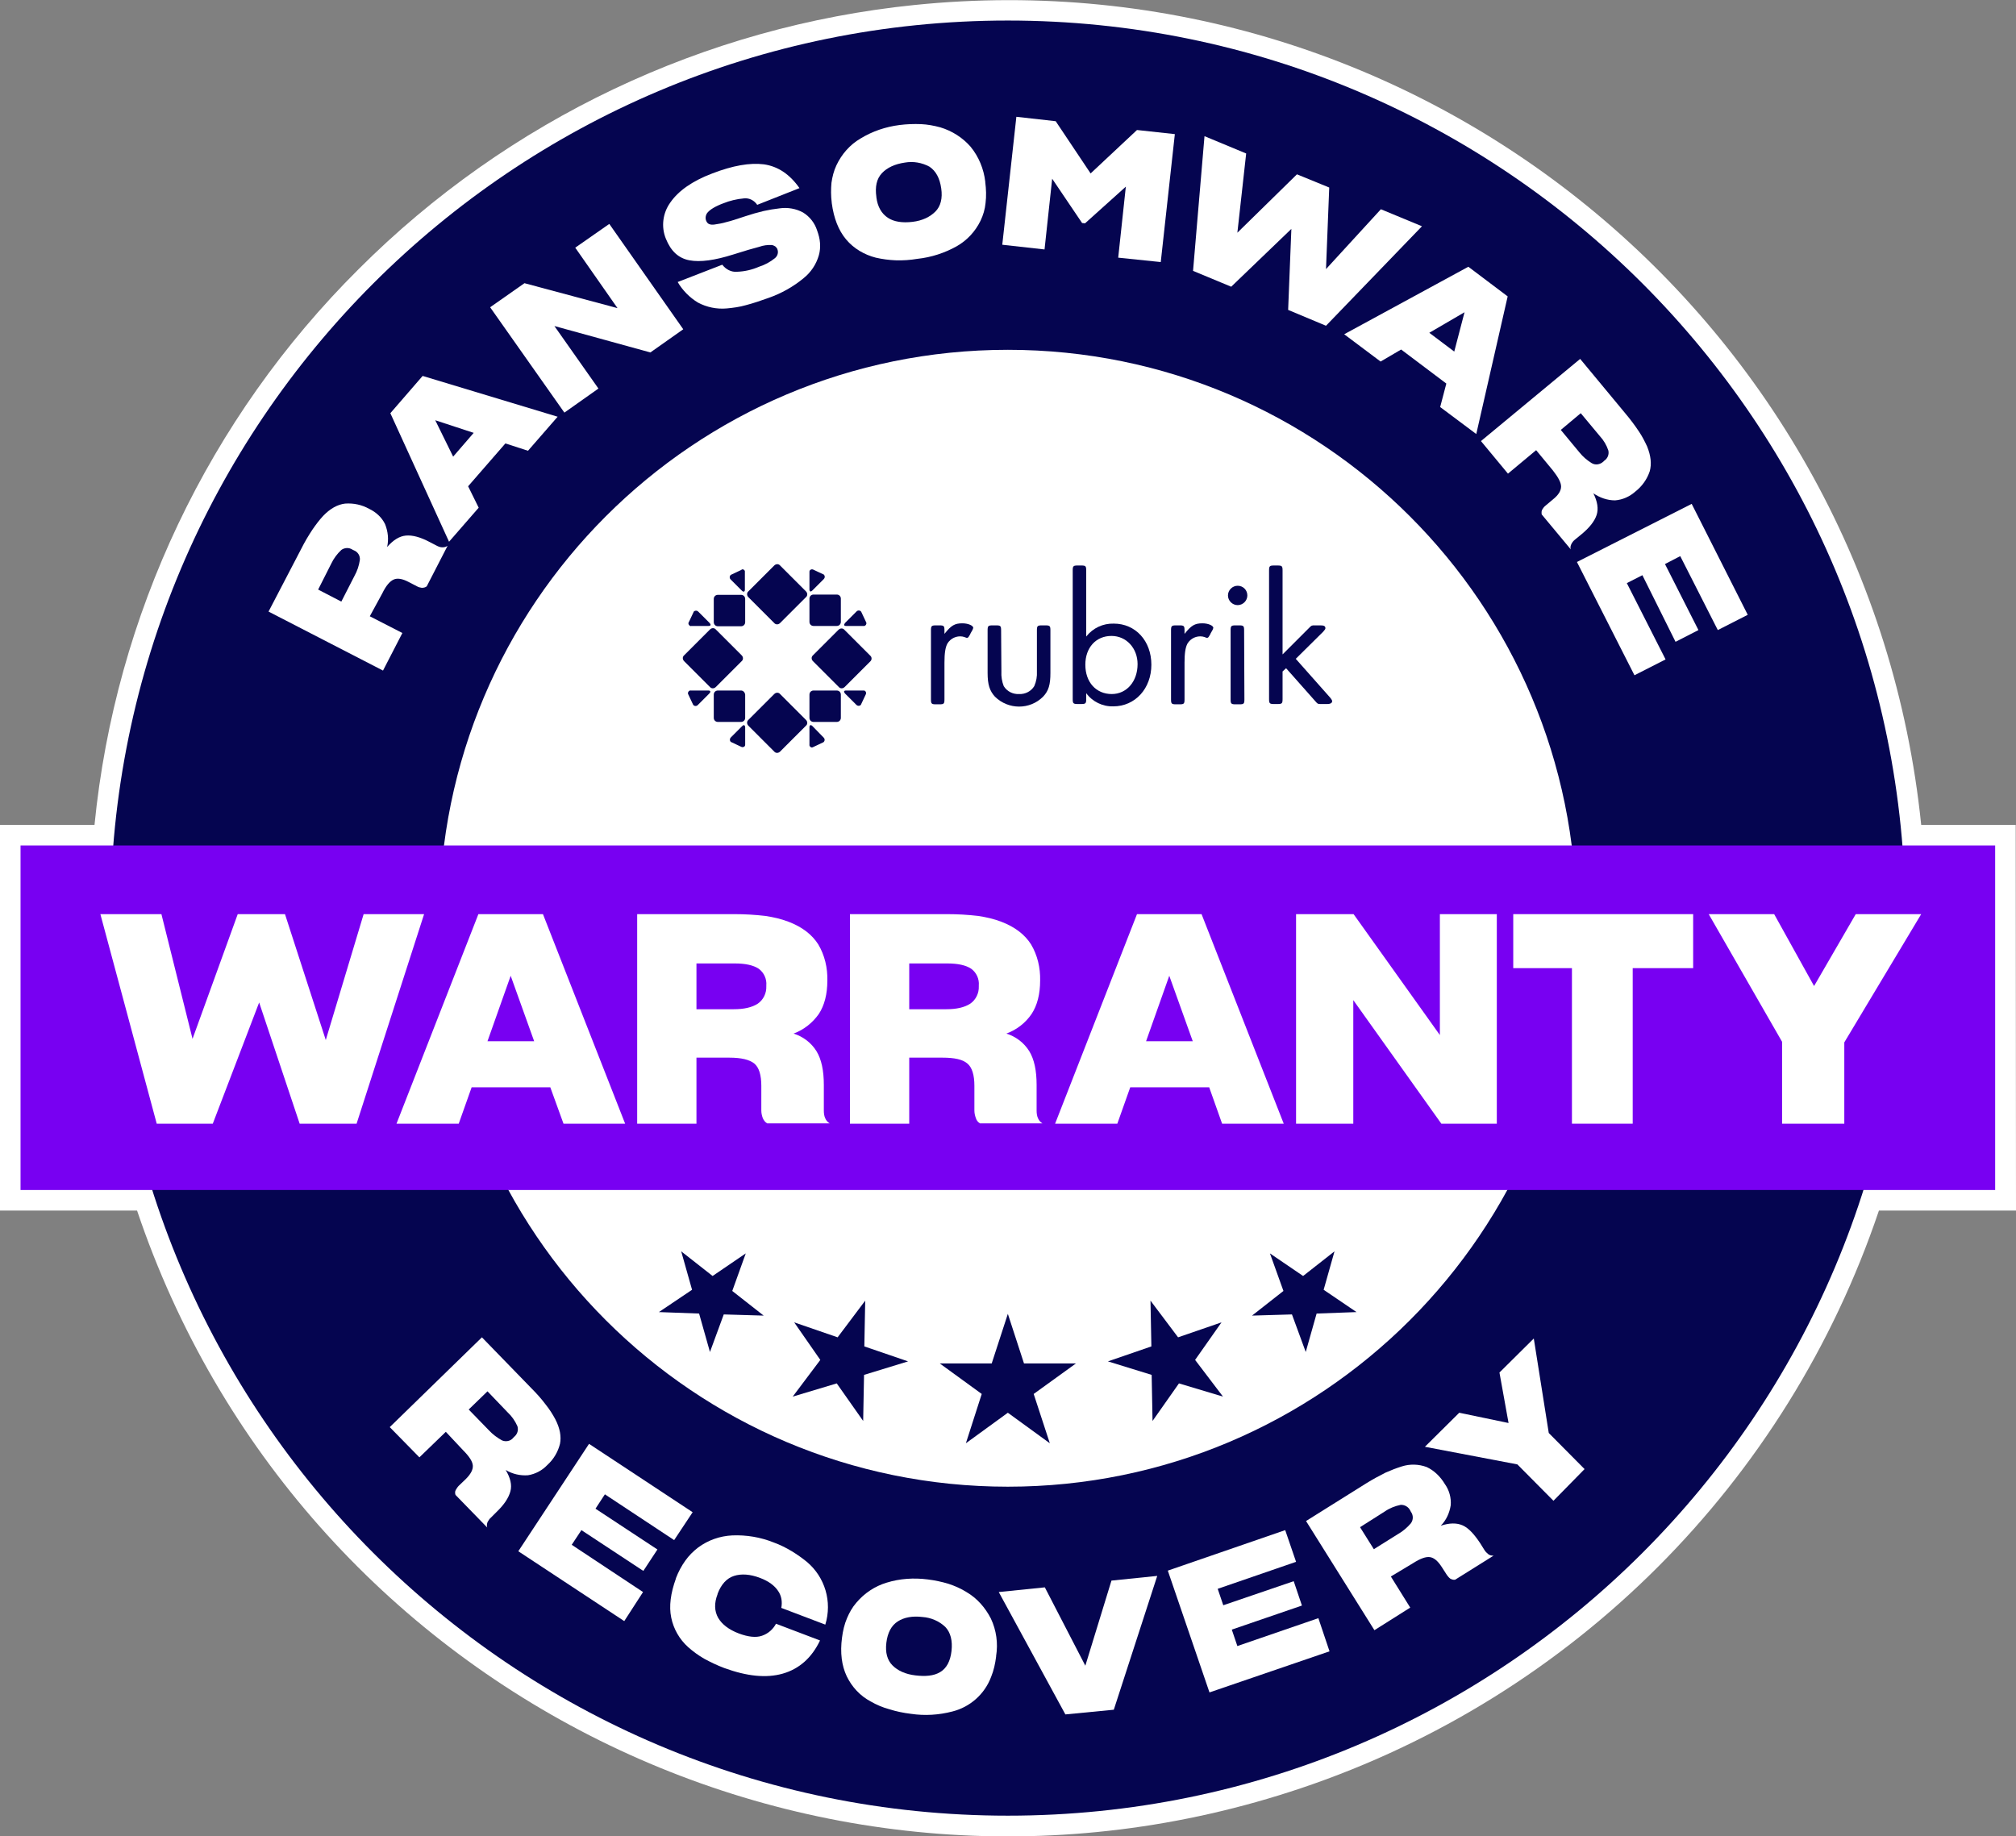 <?xml version="1.0" encoding="utf-8"?>
<!-- Generator: Adobe Illustrator 25.0.1, SVG Export Plug-In . SVG Version: 6.00 Build 0)  -->
<svg version="1.1" id="Layer_1" xmlns="http://www.w3.org/2000/svg" xmlns:xlink="http://www.w3.org/1999/xlink" x="0px" y="0px"
	 viewBox="0 0 686.9 625.7" style="enable-background:new 0 0 686.9 625.7;" xml:space="preserve">
<rect x="0" y="0" width="686.9" height="625.7" fill="#808080" stroke="none"/>
<style type="text/css">
	.st0{fill:#FFFFFF;}
	.st1{fill:#050550;}
	.st2{fill:#7800F2;}
</style>
<path class="st0" d="M686.8,281.1h-32.2c-17.6-171.9-171.1-297-343-279.4C240,9,173.1,40.8,122.2,91.7
	c-51.1,50.8-82.9,117.8-90,189.4H0v131.4h46.7c55.2,163.9,232.8,252,396.7,196.8c92.7-31.2,165.5-104,196.8-196.8h46.7L686.8,281.1z
	"/>
<path class="st1" d="M343.4,7C174.5,7,37.6,144,37.6,312.9s136.9,305.8,305.8,305.8s305.8-136.9,305.8-305.8S512.3,7,343.4,7z
	 M343.4,506.6c-107,0-193.7-86.7-193.7-193.7s86.7-193.7,193.7-193.7s193.7,86.7,193.7,193.7S450.4,506.6,343.4,506.6z"/>
<path class="st0" d="M126,210l11.1,5.7l-6.6,12.8l-39-20.1l11.2-21.5c1.1-2.2,2.4-4.4,3.8-6.5c1.1-1.6,2.3-3.2,3.6-4.6
	c2.4-2.5,4.9-3.9,7.5-4.2c2.9-0.2,5.7,0.4,8.2,1.8c2.3,1.1,4.3,2.9,5.4,5.2c1,2.5,1.3,5.2,0.7,7.8c2.1-2.4,4.2-3.7,6.4-3.9
	s4.9,0.5,8.1,2.2l2.5,1.3c0.6,0.3,1.2,0.5,1.8,0.5c0.6,0,1.2-0.1,1.8-0.5l-7.1,13.8c-0.5,0.4-1.1,0.5-1.7,0.5
	c-0.6-0.1-1.1-0.2-1.6-0.5l-2.9-1.5c-2.1-1.1-3.8-1.4-5.1-0.8s-2.6,2.1-3.9,4.8L126,210z M108.4,200.9l7.9,4.1l4.5-8.8
	c0.9-1.6,1.5-3.4,1.8-5.3c0.2-1.5-0.7-2.9-2.1-3.4l-0.4-0.2c-1.2-0.8-2.7-0.7-3.8,0.1c-1.4,1.3-2.6,2.9-3.4,4.6L108.4,200.9z"/>
<path class="st0" d="M172.2,151.1l-12.7,14.6l3.6,7.3L153,184.6l-20-43.8l11-12.7l46,13.9l-10.1,11.6L172.2,151.1z M148.3,143.2
	l6.1,12.4l7-8.1L148.3,143.2z"/>
<path class="st0" d="M188.9,111.1l15,21.3l-11.6,8.2L167,104.7l11.7-8.2l31.7,8.5L196,84.4l11.6-8.1l25.2,35.9l-11.2,7.9
	L188.9,111.1z"/>
<path class="st0" d="M254.1,104c-2.1,0.6-4.3,0.9-6.5,1.1c-3.4,0.3-6.8-0.4-9.8-2c-2.8-1.7-5.2-4.1-6.9-7l15.2-5.9
	c1.2,1.6,3.1,2.6,5.1,2.4c2.6-0.1,5.1-0.7,7.4-1.7c1.9-0.6,3.8-1.6,5.4-2.9c0.9-0.7,1.3-1.9,0.9-3c-0.1-0.4-0.4-0.7-0.7-1
	c-0.3-0.2-0.7-0.4-1.1-0.5c-1.5-0.1-3,0.1-4.4,0.6c-2,0.5-5,1.4-8.8,2.6c-6.3,2-11.3,2.7-15,2c-3.7-0.7-6.3-3.1-8-7.3
	c-1.7-4.1-1.1-8.8,1.5-12.4c2.7-3.9,7.4-7.3,14.3-9.9c7-2.7,12.8-3.7,17.6-3.1c4.8,0.7,8.8,3.4,12.1,8.1L258,69.8
	c-1-1.5-2.7-2.4-4.5-2.2c-2.4,0.2-4.9,0.8-7.1,1.7c-2.7,1-4.4,2.1-5.2,3c-0.7,0.7-1,1.9-0.6,2.9c0.2,0.5,0.5,0.9,0.9,1.1
	c0.6,0.3,1.3,0.3,2,0.2c1.3-0.2,2.6-0.4,3.9-0.8c1.7-0.4,3.8-1.1,6.5-2c2.1-0.7,4.2-1.3,6.3-1.8c1.8-0.4,3.6-0.7,5.4-0.9
	c2.8-0.4,5.6,0.1,8,1.4c2.3,1.4,4,3.6,4.8,6.1c0.5,1.4,0.9,2.8,1,4.3c0.1,1.4,0,2.8-0.4,4.2c-0.9,3.1-2.7,5.8-5.2,7.8
	c-3.5,2.9-7.6,5.2-11.9,6.7C259.4,102.4,256.8,103.3,254.1,104z"/>
<path class="st0" d="M305.1,88.7c-2.3-0.1-4.5-0.4-6.7-0.9c-3.9-1-7.5-3.1-10.1-6.2c-2.6-3.1-4.2-7.2-4.9-12.4v-0.1
	c-0.3-2.3-0.3-4.6-0.1-6.8c0.3-2.1,0.8-4.1,1.7-6c1.8-3.8,4.6-7,8.2-9.1c4.1-2.5,8.6-4,13.3-4.6c2.4-0.3,4.9-0.4,7.3-0.3
	c2.2,0.1,4.4,0.5,6.6,1.1c4,1.2,7.6,3.5,10.3,6.6c2.8,3.4,4.5,7.6,5,11.9v0.2c0.3,2.3,0.4,4.7,0.1,7.1c-0.2,2.1-0.8,4.1-1.7,6
	c-1.8,3.7-4.6,6.7-8.1,8.7c-4.1,2.3-8.7,3.8-13.4,4.3C310.2,88.6,307.6,88.8,305.1,88.7z M318.7,72.1c1.8-1.8,2.5-4.5,2-7.9
	c-0.5-3.5-1.8-5.9-4-7.4c-2.6-1.4-5.5-1.9-8.4-1.4c-3.4,0.5-6,1.7-7.8,3.6s-2.4,4.6-1.9,8.1v0.1c0.4,3.3,1.8,5.6,3.9,7
	s5,1.8,8.4,1.4S316.9,73.9,318.7,72.1z"/>
<path class="st0" d="M358.5,60.9L355.9,85l-14.4-1.6l4.8-43.6l13.4,1.5l11.9,17.8l15.8-14.8l12.9,1.4l-4.8,43.6L381,87.8l2.6-24.2
	l-13.9,12.5l-1-0.1L358.5,60.9z"/>
<path class="st0" d="M440,78l-20.5,19.7l-13-5.4l3.9-45.9l14.2,5.9l-3,27l20.3-19.9l11,4.5l-1.1,27.8l18.7-20.4l14,5.8l-32.7,33.9
	l-12.9-5.4L440,78z"/>
<path class="st0" d="M492.8,130.7l-15.4-11.6l-7,4.1l-12.4-9.3l42.3-23l13.4,10.1L503,147.9l-12.3-9.2L492.8,130.7z M499,106.4
	l-12,7l8.5,6.4L499,106.4z"/>
<path class="st0" d="M523.4,153.4l-9.6,8l-9.2-11.1l33.8-28l15.5,18.7c1.6,1.9,3.1,3.9,4.5,6c1.1,1.6,2,3.4,2.8,5.1
	c1.3,3.2,1.6,6,0.9,8.5c-0.9,2.7-2.6,5.1-4.9,6.9c-1.9,1.7-4.3,2.8-6.9,3c-2.7,0-5.2-0.9-7.4-2.4c1.4,2.8,1.8,5.3,1.1,7.4
	c-0.7,2.1-2.4,4.3-5.2,6.6l-2.2,1.8c-0.5,0.4-0.9,0.9-1.2,1.5c-0.3,0.6-0.4,1.2-0.2,1.8l-9.9-11.9c-0.1-0.6-0.1-1.2,0.2-1.7
	c0.3-0.5,0.6-0.9,1.1-1.3l2.5-2.1c1.9-1.5,2.8-3,2.8-4.4c0-1.4-1-3.2-2.8-5.5L523.4,153.4z M538.6,140.8l-6.8,5.7l6.3,7.6
	c1.2,1.5,2.6,2.7,4.2,3.7c1.3,0.8,2.9,0.5,4-0.5l0.3-0.3c1.2-0.8,1.7-2.2,1.4-3.5c-0.6-1.8-1.6-3.5-2.9-4.9L538.6,140.8z"/>
<path class="st0" d="M556.9,230.1l-19.6-38.6l39.1-19.8l19.1,37.8l-10.2,5.2l-12.8-25.2l-5.2,2.7l11.4,22.5l-7.8,4L559.6,196
	l-5.3,2.7l13.2,26L556.9,230.1z"/>
<rect x="7" y="288.1" class="st2" width="672.8" height="117.4"/>
<polygon class="st1" points="343.4,447.7 348.9,464.6 366.6,464.6 352.2,475 357.7,491.8 343.4,481.4 329.1,491.8 334.5,475 
	320.2,464.6 337.9,464.6 "/>
<polygon class="st1" points="254.1,427.1 249.5,439.9 260.2,448.3 246.6,447.9 241.9,460.7 238.2,447.6 224.5,447.1 235.8,439.5 
	232.1,426.4 242.8,434.8 "/>
<polygon class="st1" points="294.8,443.2 294.5,458.8 309.4,463.9 294.4,468.5 294.1,484.2 285.1,471.4 270.1,475.9 279.5,463.4 
	270.6,450.6 285.4,455.7 "/>
<polygon class="st1" points="392,443.2 401.4,455.7 416.2,450.6 407.2,463.4 416.7,475.9 401.7,471.4 392.7,484.2 392.4,468.5 
	377.5,463.9 392.3,458.8 "/>
<polygon class="st1" points="432.7,427.1 444,434.8 454.7,426.4 451,439.5 462.2,447.1 448.6,447.6 444.9,460.7 440.2,447.9 
	426.6,448.3 437.3,439.9 "/>
<path class="st1" d="M409.7,212.4c-2.6,0-3.8,0.7-6.1,3.6v-1.2c0-1.5-0.2-1.7-1.7-1.7h-1.2c-1.5,0-1.7,0.2-1.7,1.7v23.5
	c0,1.5,0.2,1.7,1.7,1.7h1.2c1.5,0,1.7-0.2,1.7-1.7v-12.5c0-3.2,0.3-5.2,1-6.5c1.1-1.8,3.1-2.7,5.1-2.4c0.4,0.1,0.9,0.2,1.3,0.4
	c0.2,0.1,0.3,0.1,0.5,0c0.2-0.1,0.3-0.2,0.4-0.4c0.2-0.4,0.5-0.7,0.6-1.1l0.4-0.7c0.2-0.3,0.4-0.7,0.5-1.1
	C413.5,213.2,411.7,212.4,409.7,212.4z"/>
<path class="st1" d="M327.9,212.4c-2.6,0-3.8,0.7-6.1,3.6v-1.2c0-1.5-0.2-1.7-1.7-1.7h-1.2c-1.5,0-1.7,0.2-1.7,1.7v23.5
	c0,1.5,0.2,1.7,1.7,1.7h1.2c1.5,0,1.7-0.2,1.7-1.7v-12.5c0-3.2,0.3-5.2,1-6.5c1.1-1.8,3.1-2.7,5.1-2.4c0.4,0.1,0.9,0.2,1.3,0.4
	c0.2,0.1,0.3,0.1,0.5,0c0.2-0.1,0.3-0.2,0.4-0.4c0.2-0.4,0.5-0.7,0.6-1.1l0.4-0.7c0.2-0.3,0.4-0.7,0.5-1.1
	C331.7,213.2,329.9,212.4,327.9,212.4z"/>
<path class="st1" d="M341.2,228.8c-0.1,1.7,0.2,3.5,0.8,5c1.1,1.8,3.1,2.8,5.2,2.7c2.1,0.1,4.1-0.9,5.2-2.7c0.7-1.6,1-3.3,0.9-5v-14
	c0-1.5,0.2-1.7,1.7-1.7h1.2c1.5,0,1.7,0.2,1.7,1.7v14.5c0,4-0.6,6.1-2.5,8.1c-4.5,4.5-11.8,4.5-16.4,0c-1.8-2-2.5-4.1-2.5-8.1v-14.5
	c0-1.5,0.2-1.7,1.7-1.7h1.2c1.5,0,1.7,0.2,1.7,1.7L341.2,228.8z"/>
<path class="st1" d="M370.1,216.9c2.3-2.9,5.7-4.5,9.4-4.4c7.4,0,12.8,5.9,12.8,14s-5.5,14.2-13,14.2c-3.6,0.1-7.1-1.6-9.2-4.5v2
	c0,1.5-0.2,1.7-1.7,1.7h-1.2c-1.5,0-1.7-0.2-1.7-1.7v-43.8c0-1.5,0.2-1.7,1.7-1.7h1.2c1.5,0,1.7,0.2,1.7,1.7V216.9z M369.8,226.5
	c0,6,3.7,10,9,10c5.1,0,8.8-4.3,8.8-10.2c0-5.4-3.8-9.6-8.9-9.6C373.4,216.7,369.8,220.7,369.8,226.5L369.8,226.5z"/>
<path class="st1" d="M425,202.9c0,1.8-1.5,3.3-3.3,3.3s-3.3-1.5-3.3-3.3s1.5-3.3,3.3-3.3h0C423.6,199.6,425,201.1,425,202.9z
	 M424,238.3c0,1.5-0.2,1.7-1.7,1.7h-1.3c-1.5,0-1.7-0.2-1.7-1.7v-23.5c0-1.5,0.2-1.7,1.7-1.7h1.2c1.5,0,1.7,0.2,1.7,1.7L424,238.3z"
	/>
<path class="st1" d="M446.1,213.9c0.8-0.8,0.8-0.8,1.9-0.8h2c1.2,0,1.6,0.3,1.6,1c0,0.3-0.3,0.6-0.8,1.2l-9.3,9.2l11.7,13.2
	c0.5,0.6,0.7,1,0.7,1.2c0,0.6-0.5,1-1.7,1h-2c-1.2,0-1.2,0-1.9-0.8l-10.1-11.4l-1.2,1.1v9.4c0,1.5-0.2,1.7-1.7,1.7h-1.2
	c-1.5,0-1.7-0.2-1.7-1.7v-43.8c0-1.5,0.2-1.7,1.7-1.7h1.2c1.5,0,1.7,0.2,1.7,1.7V223L446.1,213.9z"/>
<path class="st1" d="M241.3,235.3h-5.9c-0.5-0.1-0.9,0.3-1,0.8c0,0.2,0,0.4,0.1,0.5l1.6,3.4c0.2,0.5,0.8,0.7,1.3,0.5
	c0.1-0.1,0.2-0.1,0.3-0.2l3.9-3.9C242.3,235.7,242.1,235.3,241.3,235.3z M252.9,247.4l-3.9,3.9c-0.4,0.4-0.4,1-0.1,1.4
	c0.1,0.1,0.2,0.2,0.3,0.2l3.4,1.6c0.4,0.2,0.9,0.1,1.2-0.3c0.1-0.2,0.1-0.4,0.1-0.5v-5.9C253.8,247,253.4,246.9,252.9,247.4
	L252.9,247.4z M252.5,235.3h-7.9c-0.8,0-1.4,0.6-1.4,1.4l0,0v7.9c0,0.8,0.6,1.4,1.4,1.4l0,0h7.9c0.8,0,1.4-0.6,1.4-1.4l0,0v-7.9
	C253.8,235.9,253.2,235.3,252.5,235.3z M252.7,225.3c0.6-0.5,0.6-1.4,0-2c0,0,0,0,0,0l-8.8-8.8c-0.5-0.6-1.4-0.6-2,0c0,0,0,0,0,0
	l-8.8,8.8c-0.6,0.5-0.6,1.4,0,2c0,0,0,0,0,0l8.8,8.8c0.5,0.6,1.4,0.6,2,0c0,0,0,0,0,0L252.7,225.3z M235.5,213.3h5.9
	c0.8,0,0.9-0.4,0.4-1l-3.9-3.9c-0.4-0.4-1-0.4-1.4-0.1c-0.1,0.1-0.2,0.2-0.2,0.3l-1.6,3.4c-0.3,0.4-0.1,0.9,0.3,1.2
	C235.1,213.3,235.3,213.4,235.5,213.3L235.5,213.3z M288.3,213.3h5.9c0.5,0.1,0.9-0.3,1-0.8c0-0.2,0-0.4-0.1-0.5l-1.6-3.4
	c-0.2-0.5-0.8-0.7-1.3-0.5c-0.1,0.1-0.2,0.1-0.3,0.2l-3.9,3.9C287.4,212.9,287.5,213.3,288.3,213.3L288.3,213.3z M276.8,201.2
	l3.9-3.9c0.4-0.4,0.4-1,0.1-1.4c-0.1-0.1-0.2-0.2-0.3-0.2l-3.4-1.6c-0.4-0.2-0.9-0.1-1.2,0.3c-0.1,0.2-0.1,0.3-0.1,0.5v5.9
	C275.8,201.6,276.2,201.8,276.8,201.2L276.8,201.2z M277.2,213.3h7.9c0.8,0,1.4-0.6,1.4-1.4v0V204c0-0.8-0.6-1.4-1.4-1.4h-7.9
	c-0.8,0-1.4,0.6-1.4,1.4l0,0v7.9C275.8,212.7,276.4,213.3,277.2,213.3C277.2,213.3,277.2,213.3,277.2,213.3L277.2,213.3z
	 M265.8,192.7c-0.5-0.6-1.4-0.6-2,0c0,0,0,0,0,0l-8.8,8.8c-0.6,0.5-0.6,1.4,0,2c0,0,0,0,0,0l8.8,8.8c0.5,0.6,1.4,0.6,2,0
	c0,0,0,0,0,0l8.8-8.8c0.6-0.5,0.6-1.4,0-2c0,0,0,0,0,0L265.8,192.7z M252.5,202.7h-7.9c-0.8,0-1.4,0.6-1.4,1.4l0,0v7.9
	c0,0.8,0.6,1.4,1.4,1.4c0,0,0,0,0,0h7.9c0.8,0,1.4-0.6,1.4-1.4c0,0,0,0,0,0v-7.9C253.9,203.3,253.3,202.7,252.5,202.7
	C252.5,202.7,252.5,202.7,252.5,202.7L252.5,202.7z M296.5,223.4l-8.8-8.8c-0.5-0.6-1.4-0.6-2,0c0,0,0,0,0,0l-8.7,8.7
	c-0.6,0.5-0.6,1.4,0,2c0,0,0,0,0,0l8.8,8.8c0.5,0.6,1.4,0.6,2,0c0,0,0,0,0,0l8.8-8.8C297.1,224.8,297.1,223.9,296.5,223.4
	C296.5,223.4,296.5,223.3,296.5,223.4L296.5,223.4z M285.1,235.3h-7.9c-0.8,0-1.4,0.6-1.4,1.4l0,0v7.9c0,0.8,0.6,1.4,1.4,1.4l0,0
	h7.9c0.8,0,1.4-0.6,1.4-1.4v-7.9C286.5,235.9,285.9,235.3,285.1,235.3L285.1,235.3z M294.2,235.3h-5.9c-0.8,0-0.9,0.4-0.4,1l3.9,3.9
	c0.4,0.4,1,0.4,1.4,0.1c0.1-0.1,0.2-0.2,0.2-0.3l1.6-3.4c0.2-0.4,0.1-0.9-0.3-1.2C294.5,235.3,294.4,235.3,294.2,235.3L294.2,235.3z
	 M252.6,194.2l-3.4,1.6c-0.5,0.2-0.7,0.8-0.5,1.3c0.1,0.1,0.1,0.2,0.2,0.3l3.9,3.9c0.5,0.5,1,0.4,1-0.4V195c0.1-0.5-0.2-0.9-0.7-1
	C253,194,252.7,194,252.6,194.2L252.6,194.2z M276.8,247.4c-0.5-0.5-1-0.4-1,0.4v5.9c-0.1,0.5,0.3,0.9,0.7,1c0.2,0,0.4,0,0.5-0.1
	l3.4-1.6c0.5-0.2,0.7-0.8,0.5-1.3c-0.1-0.1-0.1-0.2-0.2-0.3L276.8,247.4z M265.8,236.5c-0.5-0.6-1.4-0.6-2,0c0,0,0,0,0,0l-8.8,8.8
	c-0.6,0.5-0.6,1.4,0,2c0,0,0,0,0,0l8.8,8.8c0.5,0.6,1.4,0.6,2,0c0,0,0,0,0,0l8.8-8.8c0.6-0.5,0.6-1.4,0-2c0,0,0,0,0,0L265.8,236.5z"
	/>
<path class="st0" d="M88.3,341.6l-15.8,41.3H53.4l-19.2-71.4H55l10.6,42.5L81,311.5h16.1l13.9,42.9l12.9-42.9h20.6l-23,71.4h-19.4
	L88.3,341.6z"/>
<path class="st0" d="M187.5,370.5h-26.8l-4.4,12.4h-21.2l27.9-71.4h22l28,71.4h-21L187.5,370.5z M174,332.5l-7.9,22.3H182L174,332.5
	z"/>
<path class="st0" d="M237.3,360.4v22.5h-20.2v-71.4h33.2c3.5,0,6.9,0.2,10.4,0.6c2.7,0.4,5.4,1,8,2c4.7,1.8,8,4.4,10.1,7.7
	c2.2,3.7,3.2,8,3.1,12.3c0,4.7-1,8.5-2.9,11.4c-2.1,3-5.1,5.4-8.6,6.7c3.2,1,6,3.1,7.8,6c1.7,2.8,2.5,6.6,2.5,11.5v8.7
	c0,0.9,0.1,1.9,0.5,2.7c0.3,0.7,0.8,1.3,1.5,1.7h-21.3c-0.7-0.4-1.2-1.1-1.5-1.8c-0.3-0.8-0.5-1.7-0.5-2.6V370
	c0-3.7-0.8-6.3-2.4-7.6s-4.4-2-8.5-2L237.3,360.4z M237.3,328.2v15.7H250c3.5,0,6.2-0.6,8.2-1.9c1.9-1.3,3-3.6,2.9-5.9v-0.3
	c0.2-2.2-0.8-4.4-2.6-5.7c-1.8-1.2-4.5-1.8-8.2-1.8H237.3z"/>
<path class="st0" d="M309.8,360.4v22.5h-20.2v-71.4h33.2c3.5,0,6.9,0.2,10.4,0.6c2.7,0.4,5.4,1,8,2c4.7,1.8,8,4.4,10.1,7.7
	c2.2,3.7,3.2,8,3.1,12.3c0,4.7-1,8.5-2.9,11.4c-2.1,3.1-5.1,5.4-8.6,6.7c3.2,1,6,3.1,7.8,6c1.7,2.8,2.5,6.6,2.5,11.5v8.7
	c0,0.9,0.1,1.9,0.5,2.7c0.3,0.7,0.8,1.3,1.5,1.7h-21.3c-0.7-0.4-1.2-1.1-1.4-1.8c-0.3-0.8-0.5-1.7-0.5-2.6V370
	c0-3.7-0.8-6.3-2.4-7.6c-1.6-1.4-4.4-2-8.5-2L309.8,360.4z M309.8,328.2v15.7h12.6c3.5,0,6.2-0.6,8.2-1.9c1.9-1.3,3-3.6,2.9-5.9
	v-0.3c0.2-2.2-0.8-4.4-2.6-5.7c-1.8-1.2-4.5-1.8-8.2-1.8H309.8z"/>
<path class="st0" d="M412,370.5h-26.9l-4.4,12.4h-21.2l27.9-71.4h22l28,71.4h-21L412,370.5z M398.4,332.5l-7.9,22.3h15.9
	L398.4,332.5z"/>
<path class="st0" d="M461.1,340.8v42.1h-19.5v-71.4h19.6l29.4,41.2v-41.2H510v71.4h-18.9L461.1,340.8z"/>
<path class="st0" d="M556.3,329.9v53h-20.7v-53h-20v-18.4h61.3v18.4H556.3z"/>
<path class="st0" d="M607.2,382.9V355l-25-43.5h22.3l13.6,24.5l14.2-24.5h22.3l-26.2,43.7v27.7H607.2z"/>
<path class="st0" d="M151.9,487.9l-9,8.7l-10.1-10.3l31.4-30.6l16.9,17.4c1.8,1.8,3.4,3.6,4.9,5.6c1.2,1.5,2.3,3.2,3.2,4.9
	c1.6,3.1,2.1,5.9,1.6,8.4c-0.7,2.8-2.2,5.3-4.3,7.2c-1.8,1.9-4.1,3.1-6.6,3.5c-2.6,0.2-5.3-0.4-7.6-1.8c1.6,2.7,2.2,5.1,1.6,7.3
	s-2.1,4.5-4.7,7l-2,2c-0.5,0.4-0.8,1-1.1,1.5c-0.2,0.6-0.3,1.2-0.1,1.8l-10.8-11.1c-0.2-0.6-0.2-1.2,0.1-1.7c0.3-0.5,0.6-1,1-1.4
	l2.4-2.3c1.7-1.7,2.5-3.2,2.4-4.6c-0.1-1.4-1.2-3.1-3.3-5.2L151.9,487.9z M166.1,474.1l-6.4,6.2l6.9,7.1c1.3,1.4,2.8,2.5,4.4,3.4
	c1.3,0.6,3,0.3,3.9-0.9l0.3-0.3c1.1-0.9,1.5-2.3,1.1-3.6c-0.8-1.8-1.9-3.4-3.3-4.7L166.1,474.1z"/>
<path class="st0" d="M212.7,552.4l-36.1-23.8l24.1-36.6l35.3,23.3l-6.3,9.5l-23.6-15.6l-3.2,4.9l21.1,13.9l-4.8,7.3l-21.1-13.9
	l-3.3,5l24.3,16.1L212.7,552.4z"/>
<path class="st0" d="M266.7,570.3c-5.6,1.6-12.2,0.9-19.9-1.9c-2.4-0.9-4.7-2-6.9-3.2c-1.9-1.1-3.7-2.4-5.4-3.9
	c-3-2.7-5-6.2-5.8-10.1c-0.8-3.9-0.2-8.3,1.6-13.3v-0.1c0.8-2.1,1.9-4.2,3.2-6c1.2-1.7,2.7-3.2,4.4-4.5c3.4-2.5,7.4-3.9,11.6-4.1
	c4.8-0.2,9.6,0.6,14.1,2.4c2.2,0.8,4.2,1.8,6.2,3c1.8,1.1,3.5,2.3,5.1,3.6c6.2,5.2,8.7,13.6,6.3,21.4l-15-5.7c0.4-2,0.1-4.1-1.1-5.8
	c-1.2-1.8-3.2-3.3-6.1-4.4c-3.4-1.3-6.4-1.5-8.9-0.7s-4.4,2.9-5.6,6.1v0.1c-1.2,3.1-1.1,5.8,0.2,8.1c1.3,2.2,3.6,4,7,5.3
	c3.2,1.2,5.9,1.5,7.9,0.8c2.1-0.7,3.8-2.2,4.8-4.1l15,5.7C276.6,564.9,272.3,568.7,266.7,570.3z"/>
<path class="st0" d="M302.9,582.4c-2.2-0.6-4.3-1.5-6.2-2.6c-3.6-1.9-6.4-4.9-8.2-8.6c-1.7-3.6-2.3-8-1.6-13.2V558
	c0.3-2.3,0.8-4.5,1.7-6.6c0.8-1.9,1.8-3.7,3.2-5.3c2.7-3.2,6.3-5.6,10.3-6.8c4.5-1.4,9.3-1.7,14-1.1c2.4,0.3,4.8,0.8,7.1,1.5
	c2.1,0.7,4.2,1.6,6.1,2.8c3.6,2.1,6.4,5.3,8.3,9c1.9,4,2.5,8.5,1.8,12.8v0.2c-0.3,2.4-0.8,4.7-1.7,6.9c-2.2,5.9-7.2,10.3-13.2,11.8
	c-4.6,1.2-9.4,1.5-14.1,0.8C307.9,583.7,305.4,583.2,302.9,582.4z M320.3,569.8c2.2-1.3,3.5-3.7,3.9-7.2s-0.3-6.3-2.1-8.2
	c-2.1-2-4.9-3.2-7.8-3.4c-3.4-0.4-6.2,0.1-8.4,1.5s-3.5,3.9-3.9,7.3v0c-0.4,3.3,0.3,5.9,2.1,7.7s4.4,3,7.8,3.4
	S318.1,571.1,320.3,569.8z"/>
<path class="st0" d="M363,584.2l-22.7-41.7l15.7-1.6l13.8,26.7l8.9-29l15.6-1.6l-14.8,45.6L363,584.2z"/>
<path class="st0" d="M453,562.7l-40.9,14l-14.2-41.5l40-13.8l3.7,10.8l-26.7,9.2l1.9,5.6l24-8.2l2.8,8.3l-23.9,8.2l1.9,5.6l27.6-9.5
	L453,562.7z"/>
<path class="st0" d="M473.9,537.2l6.6,10.6l-12.2,7.7L445,518.3l20.6-12.9c2.1-1.3,4.3-2.5,6.5-3.6c1.8-0.8,3.6-1.5,5.5-2.1
	c2.8-0.9,5.8-0.8,8.5,0.2c2.6,1.2,4.7,3.3,6.2,5.8c1.5,2.1,2.2,4.7,2,7.2c-0.4,2.6-1.5,5.1-3.4,7c3-1,5.5-1,7.5-0.1s3.9,3,5.9,6
	l1.5,2.4c0.3,0.5,0.8,1,1.3,1.4c0.5,0.4,1.1,0.5,1.8,0.5l-13.1,8.2c-0.6,0.1-1.2-0.1-1.7-0.4c-0.4-0.3-0.8-0.8-1.1-1.2l-1.8-2.8
	c-1.3-2-2.6-3.1-4-3.3s-3.3,0.5-5.8,2.1L473.9,537.2z M463.4,520.4l4.7,7.5l8.3-5.2c1.6-0.9,3.1-2.2,4.3-3.6c0.9-1.2,0.9-2.8,0-4
	l-0.2-0.4c-0.6-1.2-1.9-2-3.3-1.9c-1.9,0.4-3.7,1.1-5.3,2.2L463.4,520.4z"/>
<path class="st0" d="M529.3,511.4L517,499l-31.5-6l11.7-11.6l16.8,3.5l-3.1-17.2l11.7-11.6l5.1,32.2l12.2,12.3L529.3,511.4z"/>
</svg>
